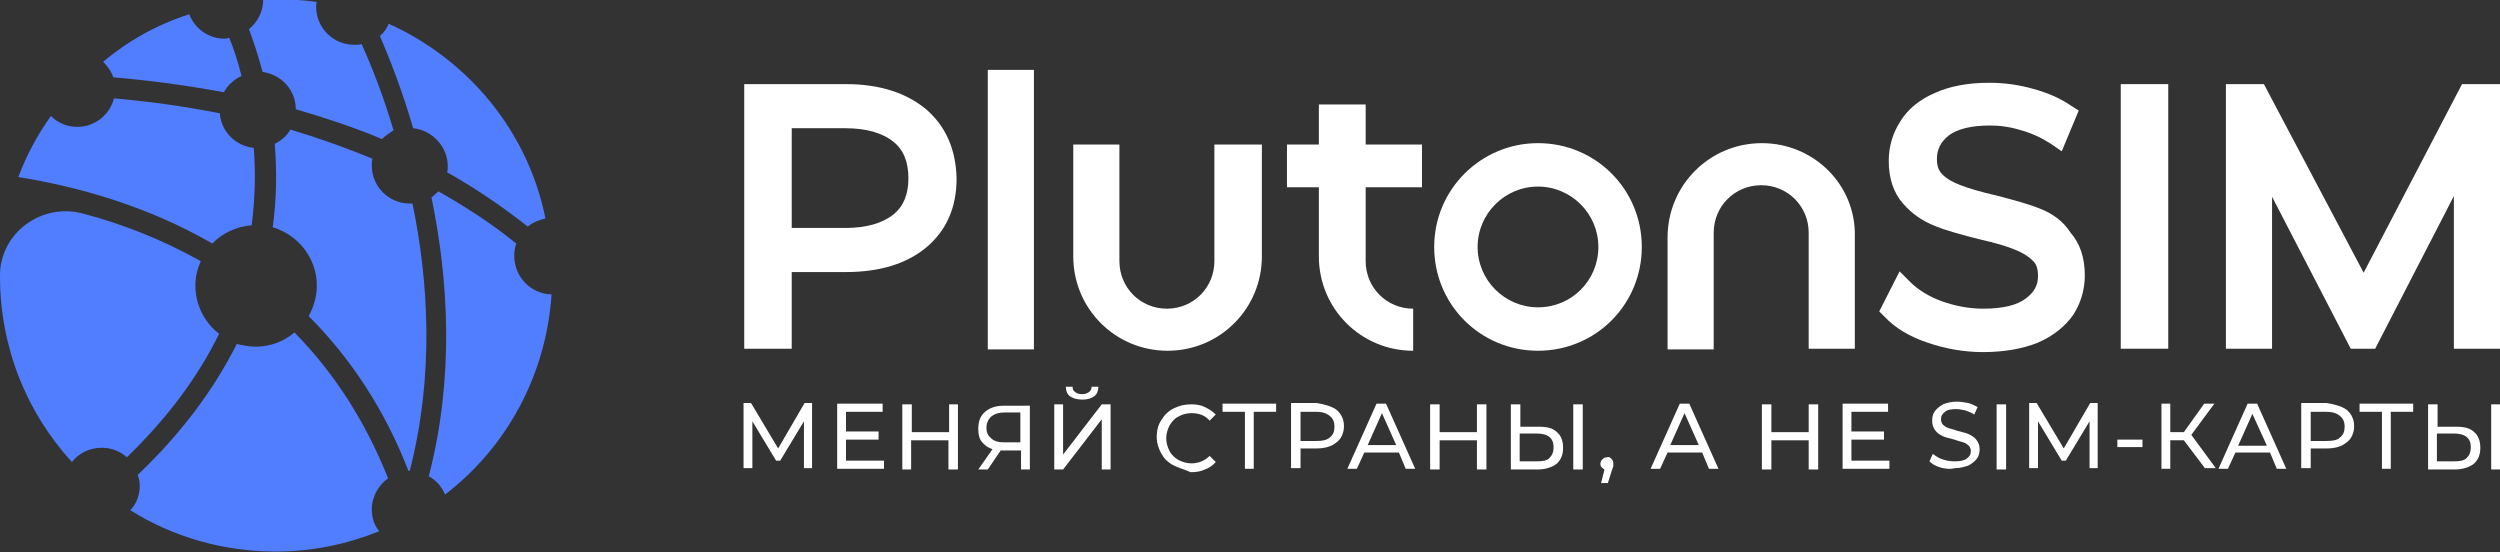 <?xml version="1.0" encoding="utf-8"?>
<!-- Generator: Adobe Illustrator 27.5.0, SVG Export Plug-In . SVG Version: 6.00 Build 0)  -->
<!DOCTYPE svg PUBLIC "-//W3C//DTD SVG 1.1//EN" "http://www.w3.org/Graphics/SVG/1.1/DTD/svg11.dtd">
<svg version="1.1" id="Слой_2" xmlns:x="http://ns.adobe.com/Extensibility/1.0/" xmlns:i="http://ns.adobe.com/AdobeIllustrator/10.0/" xmlns:graph="http://ns.adobe.com/Graphs/1.0/"
	 xmlns="http://www.w3.org/2000/svg" xmlns:xlink="http://www.w3.org/1999/xlink" x="0px" y="0px" viewBox="0 0 368.5 81.4"
	 style="enable-background:new 0 0 368.5 81.4;" xml:space="preserve">
<rect x="0" y="0" width="368.5" height="81.4" fill="#333333" stroke="none"/>
<style type="text/css">
	.st0{fill:#507EFF;}
	.st1{fill:#FFFFFF;}
</style>
<g>
	<g>
		<g>
			<path class="st0" d="M36.7,4.3c0.7,1.9,1.4,4,2,6.3c2.8,0.4,4.9,2.7,4.9,5.5c4.4,1.3,8.7,2.7,12.7,4.4c0.5-0.5,1.1-0.9,1.7-1.3
				c-1.5-5.1-3.2-9.4-4.7-12.7c-0.3,0.1-0.7,0.1-1.1,0.1c-3.1,0-5.6-2.5-5.6-5.6c0-0.2,0-0.5,0.1-0.7c-1.9-0.3-3.9-0.4-6-0.4
				c-0.6,0-1.3,0-1.9,0C38.8,1.8,37.9,3.3,36.7,4.3z"/>
			<path class="st0" d="M60.4,30c-3.1,0-5.6-2.5-5.6-5.6c0-0.3,0-0.6,0.1-1c-4.1-1.7-8.1-3.1-12.1-4.3c-0.5,0.9-1.3,1.6-2.3,2.1
				c0.3,3.9,0.3,8-0.3,12.3c3.7,1.1,6.5,4.5,6.5,8.6c0,1.7-0.5,3.2-1.2,4.5c6.3,6.3,11.3,14,14.7,22.8c0.1,0,0.1,0,0.2,0
				c3.6-14,2.8-27.8,0.4-39.4C60.6,30,60.5,30,60.4,30z"/>
			<path class="st0" d="M37.1,33.2c0.5-4,0.6-7.8,0.3-11.4c-2.7-0.3-4.8-2.4-5-5.1c-5.6-1.1-10.9-1.8-15.6-2.2
				c-0.6,2.4-2.8,4.2-5.4,4.2c-1.5,0-2.9-0.6-3.9-1.6c-2,2.8-3.6,5.8-4.8,9c8.7,1.4,18.9,4.2,28.6,9.8
				C32.7,34.4,34.8,33.4,37.1,33.2z"/>
			<path class="st0" d="M56,5.3c1.5,3.5,3.3,8.1,4.9,13.6c2.8,0.3,5.1,2.7,5.1,5.6c0,0.3,0,0.6-0.1,0.9c4.3,2.4,8.2,5.1,11.9,8
				c0.7-0.6,1.7-1,2.6-1.2C77.8,19.3,69,8.8,57.3,3.5C57,4.2,56.6,4.8,56,5.3z"/>
			<path class="st0" d="M16.7,11.4c4.8,0.4,10.4,1.1,16.3,2.2c0.6-1.1,1.5-1.9,2.6-2.4c-0.5-2-1.1-3.9-1.8-5.6
				c-0.2,0-0.4,0.1-0.7,0.1c-2.4,0-4.4-1.5-5.2-3.6c-4.7,1.5-9,3.9-12.7,7C15.8,9.7,16.4,10.5,16.7,11.4z"/>
			<path class="st0" d="M75.8,37.7c0-0.6,0.1-1.3,0.3-1.8c-3.7-3-7.6-5.5-11.5-7.7c-0.3,0.3-0.6,0.6-1,0.9
				c2.5,12.1,3.4,26.5-0.4,41.1c1.1,0.6,1.9,1.5,2.4,2.7c9-6.9,14.9-17.5,15.7-29.5C78.2,43.3,75.8,40.8,75.8,37.7z"/>
			<path class="st0" d="M15,66c1.4,0,2.7,0.5,3.7,1.4c5.9-5.7,10.4-11.7,13.6-18.2c-2.1-1.6-3.5-4.2-3.5-7.1c0-1.3,0.3-2.5,0.8-3.6
				c-5.7-3.2-11.6-5.5-17.3-7C6.2,29.8,0,34.3,0,40.6c0,0,0,0.1,0,0.1c0,10.6,4,20.2,10.6,27.4C11.6,66.8,13.2,66,15,66z"/>
			<path class="st0" d="M54.8,75.1c0-1.9,1-3.6,2.4-4.6C53.9,62.2,49.3,55,43.4,49c-1.5,1.3-3.5,2.1-5.7,2.1c-1,0-1.9-0.2-2.8-0.4
				C31.5,57.5,26.6,64,20.3,70c0.2,0.5,0.3,1.1,0.3,1.6c0,1.4-0.5,2.7-1.4,3.6c6.2,3.9,13.6,6.1,21.5,6.1c5.4,0,10.5-1.1,15.2-3
				C55.2,77.5,54.8,76.3,54.8,75.1z"/>
		</g>
	</g>
	<g>
		<g>
			<path class="st1" d="M136.5,16.1L136.5,16.1c-2.9-2.4-6.8-3.7-11.8-3.7h-15v39h7V40.1h8c4.9,0,8.9-1.2,11.8-3.6
				c3-2.5,4.5-5.9,4.5-10.2C140.9,22,139.4,18.6,136.5,16.1z M131.7,31.6c-1.6,1.3-4,2-7.1,2h-7.9V18.9h7.9c3.1,0,5.5,0.7,7.1,2
				c1.5,1.2,2.2,3,2.2,5.4C133.9,28.6,133.2,30.4,131.7,31.6z"/>
			<rect x="145.6" y="10.3" class="st1" width="6.8" height="41.2"/>
			<path class="st1" d="M300.8,30.8c-1.7-0.7-3.9-1.3-6.6-2c-2.2-0.5-3.9-1-5.2-1.5c-1.1-0.4-2-0.9-2.7-1.6
				c-0.6-0.6-0.8-1.3-0.8-2.3c0-1.4,0.6-2.5,1.7-3.4c1.3-1,3.4-1.5,6.1-1.5c1.5,0,3,0.2,4.6,0.7c1.5,0.4,3,1.1,4.4,2l1.6,1.1l2.5-6
				l-1.1-0.7c-1.6-1.1-3.4-1.9-5.6-2.5c-2.1-0.6-4.3-0.9-6.5-0.9c-3.1,0-5.8,0.5-8,1.5c-2.3,1-4,2.4-5.1,4.2
				c-1.1,1.7-1.7,3.7-1.7,5.8c0,2.6,0.7,4.7,2.1,6.3c1.3,1.5,2.9,2.6,4.7,3.3c1.7,0.7,3.9,1.3,6.7,2c2.2,0.5,3.9,1,5.1,1.5
				c1,0.4,1.9,0.9,2.6,1.6c0.6,0.5,0.8,1.3,0.8,2.3c0,1.4-0.6,2.4-1.8,3.3c-1.3,1-3.4,1.5-6.3,1.5c-2.1,0-4.1-0.4-6.1-1.1
				c-1.9-0.7-3.5-1.7-4.6-2.8l-1.6-1.6l-3,5.9l0.8,0.8c1.5,1.6,3.6,2.9,6.3,3.8c2.6,0.9,5.4,1.4,8.2,1.4c3.1,0,5.9-0.5,8.1-1.4
				c2.3-1,4-2.4,5.2-4.1c1.1-1.7,1.7-3.7,1.7-5.8c0-2.6-0.7-4.7-2.1-6.3C304.2,32.7,302.6,31.5,300.8,30.8z"/>
			<rect x="312.6" y="12.4" class="st1" width="7" height="39"/>
			<polygon class="st1" points="362.9,12.4 348.4,40.2 333.7,12.4 328.1,12.4 328.1,51.4 334.9,51.4 334.9,29 346.5,51.4 
				350.1,51.4 361.7,28.9 361.7,51.4 368.5,51.4 368.5,12.4 			"/>
			<path class="st1" d="M179,38.5c0,3.9-3.1,7-7,7c-3.9,0-7-3.1-7-7V21.3h-6.8v16.5c0,7.7,6.2,13.9,13.9,13.9
				c7.7,0,13.9-6.2,13.9-13.9V21.3H179V38.5z"/>
			<path class="st1" d="M259.7,21.1L259.7,21.1c-7.7,0-13.9,6.2-13.9,13.9v16.5h6.8V34.3c0-3.9,3.1-7,7-7c3.9,0,7,3.1,7,7v17.1h6.8
				V34.9C273.6,27.3,267.4,21.1,259.7,21.1z"/>
			<path class="st1" d="M201.2,15.4h-6.8v5.9h-4.7v6.3h4.7v10.2c0,7.7,6.2,13.9,13.9,13.9v-6.2c-3.9,0-7-3.1-7-7V27.6h8.3v-6.3h-8.3
				V15.4z"/>
			<path class="st1" d="M226.7,21.1c-8.4,0-15.3,6.8-15.3,15.3s6.8,15.3,15.3,15.3S242,44.9,242,36.4S235.2,21.1,226.7,21.1z
				 M226.7,45.3c-4.9,0-8.9-4-8.9-8.9s4-8.9,8.9-8.9c4.9,0,8.9,4,8.9,8.9S231.7,45.3,226.7,45.3z"/>
		</g>
		<g>
			<path class="st1" d="M118.5,69.1l0-7l-3.5,5.8h-0.6l-3.5-5.8v6.9h-1.3v-9.6h1.1l4,6.7l3.9-6.7h1.1l0,9.6H118.5z"/>
			<path class="st1" d="M130.3,67.9v1.2h-6.9v-9.6h6.7v1.2h-5.4v2.9h4.8v1.2h-4.8v3.1H130.3z"/>
			<path class="st1" d="M141.2,59.6v9.6h-1.4v-4.3h-5.5v4.3H133v-9.6h1.4v4.1h5.5v-4.1H141.2z"/>
			<path class="st1" d="M151.8,59.6v9.6h-1.3v-2.8h-2.6c-0.2,0-0.3,0-0.4,0l-1.9,2.8h-1.4l2.1-3c-0.7-0.2-1.2-0.6-1.6-1.1
				c-0.4-0.5-0.5-1.2-0.5-1.9c0-1.1,0.3-1.9,1-2.5c0.7-0.6,1.6-0.9,2.8-0.9H151.8z M146.1,64.6c0.4,0.4,1,0.6,1.8,0.6h2.5v-4.4H148
				c-0.8,0-1.4,0.2-1.9,0.6c-0.4,0.4-0.7,0.9-0.7,1.7C145.4,63.7,145.6,64.2,146.1,64.6z"/>
			<path class="st1" d="M155.3,59.6h1.4v7.4l5.7-7.4h1.3v9.6h-1.3v-7.4l-5.7,7.4h-1.3V59.6z M157.7,58.4c-0.4-0.3-0.6-0.8-0.6-1.4h1
				c0,0.4,0.1,0.6,0.4,0.8c0.2,0.2,0.6,0.3,1,0.3c0.4,0,0.7-0.1,1-0.3c0.3-0.2,0.4-0.5,0.4-0.8h1c0,0.6-0.2,1.1-0.6,1.4
				c-0.4,0.3-1,0.5-1.7,0.5C158.7,58.9,158.1,58.7,157.7,58.4z"/>
			<path class="st1" d="M173,68.6c-0.8-0.4-1.4-1-1.8-1.7c-0.4-0.7-0.7-1.6-0.7-2.5c0-0.9,0.2-1.8,0.7-2.5c0.4-0.7,1-1.3,1.8-1.7
				c0.8-0.4,1.6-0.6,2.6-0.6c0.7,0,1.4,0.1,2,0.4c0.6,0.3,1.1,0.6,1.6,1.1l-0.9,0.9c-0.7-0.8-1.6-1.1-2.7-1.1
				c-0.7,0-1.4,0.2-1.9,0.5c-0.6,0.3-1,0.8-1.3,1.3c-0.3,0.6-0.5,1.2-0.5,1.9c0,0.7,0.2,1.3,0.5,1.9c0.3,0.6,0.8,1,1.3,1.3
				c0.6,0.3,1.2,0.5,1.9,0.5c1.1,0,2-0.4,2.7-1.1l0.9,0.9c-0.4,0.5-1,0.9-1.6,1.1c-0.6,0.3-1.3,0.4-2.1,0.4
				C174.6,69.2,173.8,69,173,68.6z"/>
			<path class="st1" d="M188.1,60.7h-3.3v8.4h-1.3v-8.4h-3.3v-1.2h7.9V60.7z"/>
			<path class="st1" d="M197,60.4c0.7,0.6,1.1,1.4,1.1,2.4c0,1-0.4,1.9-1.1,2.4c-0.7,0.6-1.7,0.9-2.9,0.9h-2.4v2.9h-1.4v-9.6h3.7
				C195.3,59.6,196.3,59.9,197,60.4z M196,64.5c0.5-0.4,0.7-0.9,0.7-1.6c0-0.7-0.2-1.2-0.7-1.6c-0.5-0.4-1.1-0.6-2-0.6h-2.3V65h2.3
				C194.9,65,195.5,64.9,196,64.5z"/>
			<path class="st1" d="M206.2,66.7h-5.1l-1.1,2.4h-1.4l4.3-9.6h1.4l4.3,9.6h-1.4L206.2,66.7z M205.8,65.6l-2.1-4.7l-2.1,4.7H205.8z
				"/>
			<path class="st1" d="M219.1,59.6v9.6h-1.4v-4.3h-5.5v4.3h-1.4v-9.6h1.4v4.1h5.5v-4.1H219.1z"/>
			<path class="st1" d="M229.5,63.7c0.6,0.5,0.9,1.3,0.9,2.3c0,1-0.3,1.8-1,2.4c-0.7,0.5-1.6,0.8-2.8,0.8h-3.9v-9.6h1.4v3.3h2.8
				C228,62.9,228.9,63.1,229.5,63.7z M228.4,67.5c0.4-0.4,0.6-0.9,0.6-1.6c0-1.3-0.8-2-2.5-2H224V68h2.5
				C227.4,68,228,67.9,228.4,67.5z M231.9,59.6h1.4v9.6h-1.4V59.6z"/>
			<path class="st1" d="M237.5,67.6c0.2,0.2,0.3,0.4,0.3,0.7c0,0.1,0,0.3,0,0.4c0,0.1-0.1,0.3-0.2,0.6l-0.6,1.9H236l0.5-2
				c-0.2-0.1-0.3-0.2-0.4-0.3c-0.1-0.1-0.2-0.3-0.2-0.5c0-0.3,0.1-0.5,0.3-0.7c0.2-0.2,0.4-0.3,0.7-0.3
				C237.1,67.3,237.3,67.4,237.5,67.6z"/>
			<path class="st1" d="M250.9,66.7h-5.1l-1.1,2.4h-1.4l4.3-9.6h1.4l4.3,9.6h-1.4L250.9,66.7z M250.4,65.6l-2.1-4.7l-2.1,4.7H250.4z
				"/>
			<path class="st1" d="M268,59.6v9.6h-1.4v-4.3h-5.5v4.3h-1.4v-9.6h1.4v4.1h5.5v-4.1H268z"/>
			<path class="st1" d="M278.5,67.9v1.2h-6.9v-9.6h6.7v1.2h-5.4v2.9h4.8v1.2h-4.8v3.1H278.5z"/>
			<path class="st1" d="M286,68.9c-0.7-0.2-1.2-0.5-1.6-0.9l0.5-1.1c0.4,0.3,0.8,0.6,1.4,0.8c0.6,0.2,1.2,0.3,1.8,0.3
				c0.8,0,1.4-0.1,1.8-0.4c0.4-0.3,0.6-0.6,0.6-1.1c0-0.3-0.1-0.6-0.3-0.8c-0.2-0.2-0.5-0.4-0.8-0.5c-0.3-0.1-0.8-0.2-1.3-0.4
				c-0.7-0.2-1.3-0.3-1.7-0.5c-0.4-0.2-0.8-0.4-1.1-0.8c-0.3-0.4-0.5-0.8-0.5-1.5c0-0.5,0.1-1,0.4-1.4c0.3-0.4,0.7-0.7,1.2-1
				c0.5-0.2,1.2-0.4,2-0.4c0.6,0,1.1,0.1,1.7,0.2c0.5,0.1,1,0.4,1.4,0.6l-0.5,1.1c-0.4-0.3-0.8-0.4-1.3-0.6
				c-0.5-0.1-0.9-0.2-1.3-0.2c-0.8,0-1.4,0.1-1.7,0.4c-0.4,0.3-0.6,0.6-0.6,1.1c0,0.3,0.1,0.6,0.3,0.8c0.2,0.2,0.5,0.4,0.8,0.5
				c0.3,0.1,0.8,0.2,1.3,0.4c0.7,0.2,1.3,0.3,1.7,0.5c0.4,0.2,0.8,0.4,1.1,0.8c0.3,0.4,0.5,0.8,0.5,1.4c0,0.5-0.1,1-0.4,1.4
				c-0.3,0.4-0.7,0.7-1.2,1c-0.6,0.2-1.2,0.4-2,0.4C287.4,69.2,286.7,69.1,286,68.9z"/>
			<path class="st1" d="M294.3,59.6h1.4v9.6h-1.4V59.6z"/>
			<path class="st1" d="M308,69.1l0-7l-3.5,5.8h-0.6l-3.5-5.8v6.9h-1.3v-9.6h1.1l4,6.7l3.9-6.7h1.1l0,9.6H308z"/>
			<path class="st1" d="M312.1,64.8h3.7v1.1h-3.7V64.8z"/>
			<path class="st1" d="M321.9,64.9h-2v4.2h-1.3v-9.6h1.3v4.2h2l3-4.2h1.5l-3.4,4.6l3.6,4.9H325L321.9,64.9z"/>
			<path class="st1" d="M334.6,66.7h-5.1l-1.1,2.4H327l4.3-9.6h1.4l4.3,9.6h-1.4L334.6,66.7z M334.1,65.6L332,61l-2.1,4.7H334.1z"/>
			<path class="st1" d="M345.9,60.4c0.7,0.6,1.1,1.4,1.1,2.4c0,1-0.4,1.9-1.1,2.4c-0.7,0.6-1.7,0.9-2.9,0.9h-2.4v2.9h-1.4v-9.6h3.7
				C344.2,59.6,345.2,59.9,345.9,60.4z M344.9,64.5c0.5-0.4,0.7-0.9,0.7-1.6c0-0.7-0.2-1.2-0.7-1.6c-0.5-0.4-1.1-0.6-2-0.6h-2.3V65
				h2.3C343.8,65,344.5,64.9,344.9,64.5z"/>
			<path class="st1" d="M355.7,60.7h-3.3v8.4h-1.3v-8.4h-3.3v-1.2h7.9V60.7z"/>
			<path class="st1" d="M364.7,63.7c0.6,0.5,0.9,1.3,0.9,2.3c0,1-0.3,1.8-1,2.4c-0.7,0.5-1.6,0.8-2.8,0.8h-3.9v-9.6h1.4v3.3h2.8
				C363.2,62.9,364.1,63.1,364.7,63.7z M363.6,67.5c0.4-0.4,0.6-0.9,0.6-1.6c0-1.3-0.8-2-2.5-2h-2.5V68h2.5
				C362.6,68,363.2,67.9,363.6,67.5z M367.2,59.6h1.4v9.6h-1.4V59.6z"/>
		</g>
	</g>
</g>
</svg>
